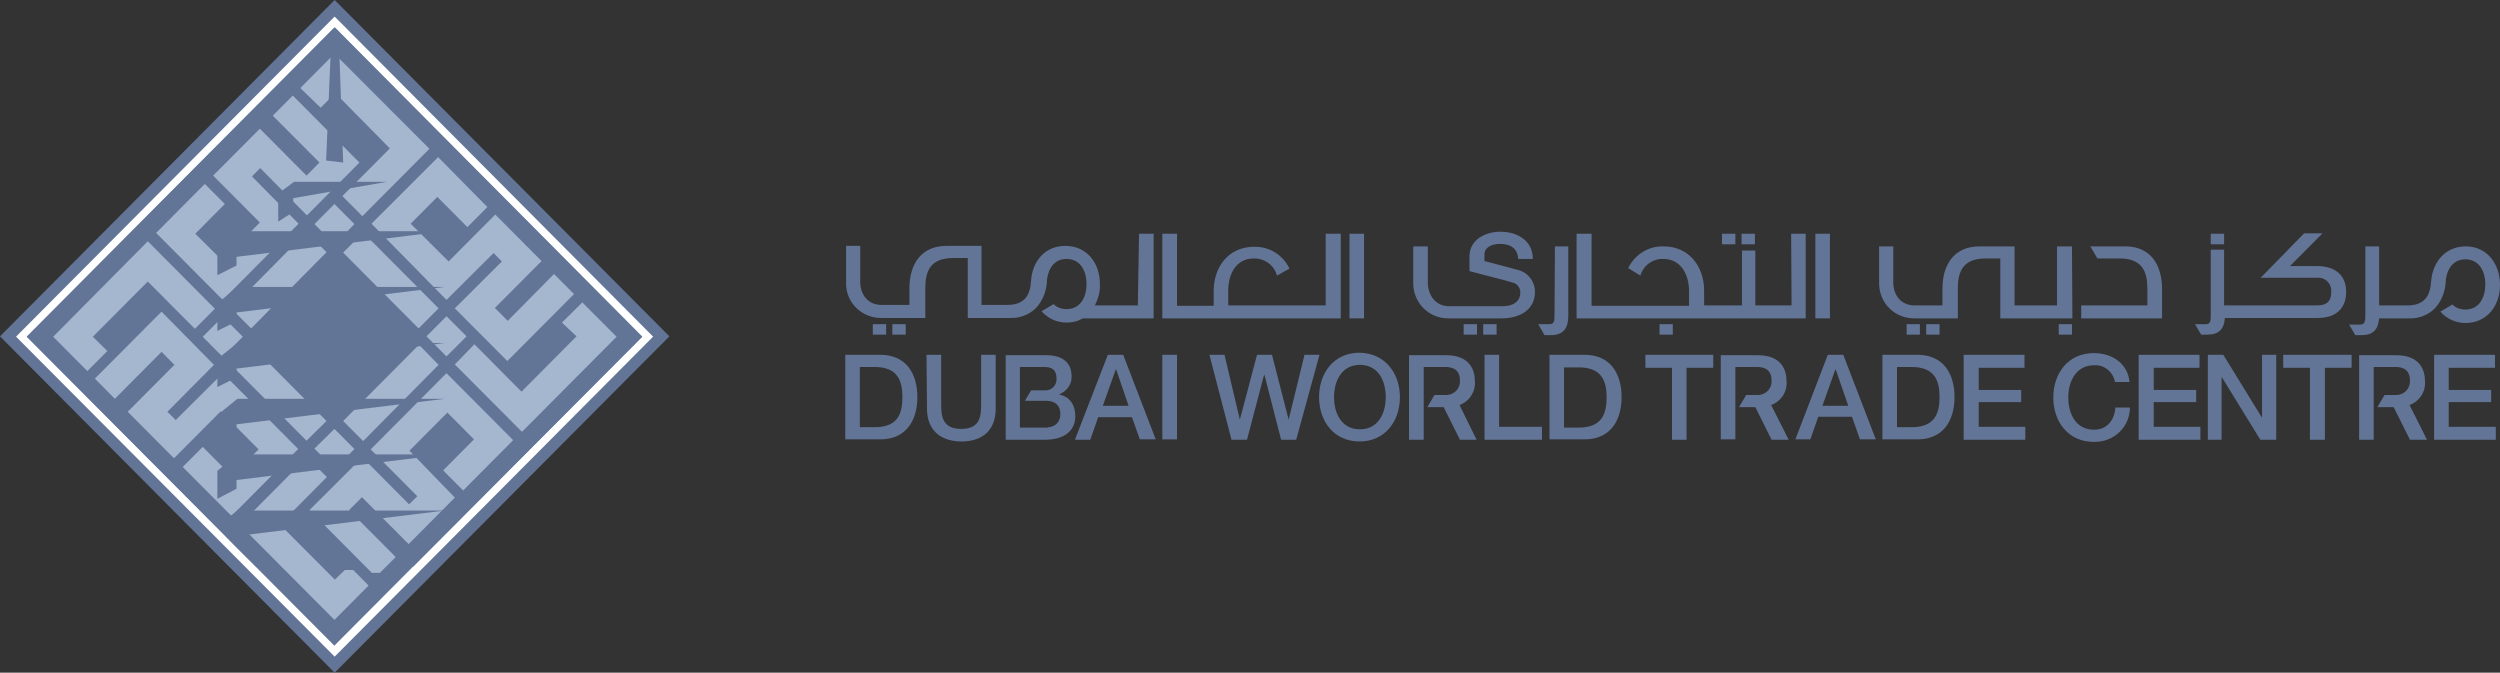 <svg width="249" height="67" viewBox="0 0 249 67" fill="none" xmlns="http://www.w3.org/2000/svg" xmlns:xlink="http://www.w3.org/1999/xlink">
	<rect x="0" y="0" width="249" height="67" fill="#333333" stroke="none"/>
	<desc>
			Created with Pixso.
	</desc>
	<defs/>
	<path id="Vector" d="M0 33.5L33.33 0L66.67 33.5L33.33 67L0 33.5Z" fill="#637597" fill-opacity="1" fill-rule="evenodd"/>
	<path id="Vector" d="M1.6 33.53L33.33 1.65L65.05 33.53L33.33 65.4L1.6 33.53Z" fill="#FFFFFF" fill-opacity="1" fill-rule="evenodd"/>
	<path id="Vector" d="M63.98 33.54L33.35 2.72L2.68 33.54L21.65 52.56L21.65 52.44L23.64 50.85L44.31 50.85L23.56 53.39L23.56 54.27L23.39 54.35L25.47 56.4L41.19 56.4L63.98 33.54Z" fill="#637597" fill-opacity="1" fill-rule="nonzero"/>
	<path id="Vector" d="M2.66 33.53L33.3 2.74L63.94 33.53L33.3 64.31L2.66 33.53Z" fill="#637597" fill-opacity="1" fill-rule="evenodd"/>
	<path id="Vector" d="M57.42 33.5L51.94 39.01L47.25 34.29L45.3 36.3L51.99 43.01L61.41 33.54L58 30.12L55.97 32.13L57.42 33.5ZM43.68 36.34L41.73 34.34L34.18 41.93L36.17 43.93L43.68 36.34ZM33.35 46.43L33.77 46.26L35.3 44.72L33.31 42.72L31.32 44.68L32.89 46.26L33.35 46.43ZM40.78 44.89L44.56 41.09L47.21 43.76L44.14 46.85L46.13 48.85L51.11 43.84L44.47 37.17L36.92 44.76L41.57 49.43L40.74 50.23L36.09 45.55L30.82 50.81L37.04 57.06L37.83 57.06L39.41 55.48L34.76 50.81L36.05 49.52L40.7 54.19L45.3 49.56L40.78 44.89ZM33.35 57.73L27.87 52.23L32.56 47.51L30.57 45.55L23.89 52.27L33.31 61.74L36.71 58.32L35.18 56.77L34.35 56.77L33.35 57.73ZM23.02 36.34L30.53 43.89L32.52 41.93L24.97 34.34L23.02 36.34ZM20.19 33.54L22.19 35.55L24.18 33.54L22.19 31.54L20.19 33.54ZM22.19 37.17L17.5 41.84L16.67 41.01L21.31 36.34L16.09 31.04L9.45 37.71L11.44 39.72L16.09 35.04L17.37 36.34L12.72 41.01L17.33 45.64L21.98 40.97L25.76 44.76L23.1 47.43L20.19 44.51L18.2 46.51L23.06 51.39L29.7 44.72L22.19 37.17ZM9.24 33.54L14.72 28.04L19.41 32.75L21.4 30.75L14.72 24.03L5.3 33.54L8.7 36.96L10.69 34.96L9.24 33.54ZM23.02 30.71L25.01 32.71L32.52 25.12L30.53 23.12L23.02 30.71ZM35.3 22.32L33.31 20.32L31.32 22.32L33.31 24.33L35.3 22.32ZM22.19 29.87L29.74 22.28L25.09 17.57L25.92 16.74L30.57 21.45L35.8 16.19L29.16 9.52L27.17 11.52L31.82 16.19L30.53 17.49L25.88 12.82L21.23 17.49L25.88 22.16L22.14 25.95L19.45 23.28L22.39 20.32L20.4 18.32L15.55 23.2L22.19 29.87ZM31.94 10.73L33.39 9.27L38.83 14.78L34.1 19.53L36.09 21.53L42.77 14.82L33.31 5.35L29.91 8.77L31.94 10.73ZM43.68 30.71L36.17 23.16L34.18 25.16L41.69 32.71L43.68 30.71ZM46.47 33.5L44.47 31.5L42.48 33.5L44.47 35.5L46.47 33.5ZM49.16 25.2L49.99 26.04L45.3 30.71L50.53 35.96L57.17 29.29L55.18 27.29L50.57 31.96L49.29 30.67L53.94 26L49.33 21.37L44.68 26.04L40.9 22.28L43.56 19.61L46.55 22.62L48.54 20.62L43.64 15.65L37 22.28L44.47 29.87L49.16 25.2Z" fill="#A5B7CF" fill-opacity="1" fill-rule="nonzero"/>
	<path id="Vector" d="M23.56 25.58L44.31 23.03L23.64 23.03L21.65 24.62L21.65 27.41L23.56 26.45L23.56 25.58Z" fill="#637597" fill-opacity="1" fill-rule="nonzero"/>
	<path id="Vector" d="M33.77 4.39L32.98 4.22L32.48 15.99L34.18 16.19L33.77 4.39Z" fill="#637597" fill-opacity="1" fill-rule="nonzero"/>
	<path id="Vector" d="M29.2 19.74L38.54 18.11L29.28 18.11L27.71 19.28L27.71 22.07L29.2 21.12L29.2 19.74Z" fill="#637597" fill-opacity="1" fill-rule="nonzero"/>
	<path id="Vector" d="M23.56 53.39L44.31 50.85L23.64 50.85L21.65 52.44L21.65 52.56L23.39 54.35L23.56 54.27L23.56 53.39Z" fill="#637597" fill-opacity="1" fill-rule="nonzero"/>
	<path id="Vector" d="M23.56 36.71L44.31 34.17L23.64 34.17L21.65 35.75L21.65 38.55L23.56 37.59L23.56 36.71Z" fill="#637597" fill-opacity="1" fill-rule="nonzero"/>
	<path id="Vector" d="M23.56 31.12L44.31 28.58L23.64 28.58L21.65 30.21L21.65 32.96L23.56 32L23.56 31.12Z" fill="#637597" fill-opacity="1" fill-rule="nonzero"/>
	<path id="Vector" d="M23.56 42.26L44.31 39.72L23.64 39.72L21.65 41.34L21.65 44.09L23.56 43.14L23.56 42.26Z" fill="#637597" fill-opacity="1" fill-rule="nonzero"/>
	<path id="Vector" d="M23.64 45.26L21.65 46.89L21.65 49.68L23.56 48.68L23.56 47.81L44.31 45.26L23.64 45.26Z" fill="#637597" fill-opacity="1" fill-rule="nonzero"/>
	<path id="Vector" d="M120.46 35.34L121.96 35.34L123.49 41.8L125.2 35.34L126.69 35.34L128.35 41.8L129.93 35.34L131.42 35.34L129.1 43.8L127.6 43.8L125.94 37.34L125.9 37.34L124.2 43.8L122.66 43.8L120.46 35.34Z" fill="#637597" fill-opacity="1" fill-rule="nonzero"/>
	<path id="Vector" d="M132.87 39.55C132.87 41.18 133.62 42.76 135.45 42.76C137.27 42.76 138.02 41.18 138.02 39.55C138.02 37.92 137.27 36.34 135.45 36.34C133.62 36.34 132.87 37.96 132.87 39.55ZM139.43 39.55C139.43 41.97 137.94 43.97 135.41 43.97C132.87 43.97 131.38 41.97 131.38 39.55C131.38 37.13 132.87 35.13 135.41 35.13C137.94 35.17 139.43 37.17 139.43 39.55Z" fill="#637597" fill-opacity="1" fill-rule="nonzero"/>
	<path id="Vector" d="M147.86 35.34L149.31 35.34L149.31 42.51L153.58 42.51L153.58 43.8L147.86 43.8L147.86 35.34Z" fill="#637597" fill-opacity="1" fill-rule="nonzero"/>
	<path id="Vector" d="M155.78 42.59L157.23 42.59C159.52 42.59 160.02 41.26 160.02 39.59C160.02 37.92 159.52 36.59 157.23 36.59L155.78 36.59L155.78 42.59ZM154.33 35.34L157.82 35.34C160.39 35.34 161.51 37.21 161.51 39.55C161.51 41.88 160.39 43.76 157.82 43.76L154.33 43.76L154.33 35.34Z" fill="#637597" fill-opacity="1" fill-rule="nonzero"/>
	<path id="Vector" d="M163.88 35.34L170.64 35.34L170.64 36.63L167.98 36.63L167.98 43.8L166.53 43.8L166.53 36.63L163.88 36.63L163.88 35.34Z" fill="#637597" fill-opacity="1" fill-rule="nonzero"/>
	<path id="Vector" d="M181.51 40.42L184.09 40.42L182.84 36.8L182.8 36.8L181.51 40.42ZM182.05 35.34L183.59 35.34L186.83 43.76L185.25 43.76L184.46 41.51L181.1 41.51L180.31 43.76L178.82 43.76L182.05 35.34Z" fill="#637597" fill-opacity="1" fill-rule="nonzero"/>
	<path id="Vector" d="M188.94 42.55L190.39 42.55C192.68 42.55 193.18 41.22 193.18 39.55C193.18 37.88 192.68 36.55 190.39 36.55L188.94 36.55L188.94 42.55ZM187.49 35.34L190.98 35.34C193.55 35.34 194.67 37.21 194.67 39.55C194.67 41.88 193.55 43.76 190.98 43.76L187.49 43.76L187.49 35.34Z" fill="#637597" fill-opacity="1" fill-rule="nonzero"/>
	<path id="Vector" d="M195.58 35.34L201.64 35.34L201.64 36.63L197.08 36.63L197.08 38.84L201.31 38.84L201.31 40.05L197.08 40.05L197.08 42.51L201.72 42.51L201.72 43.8L195.58 43.8L195.58 35.34Z" fill="#637597" fill-opacity="1" fill-rule="nonzero"/>
	<path id="Vector" d="M210.65 38.05C210.48 37.05 209.57 36.3 208.57 36.38C206.79 36.38 206 37.96 206 39.59C206 41.22 206.75 42.8 208.57 42.8C209.86 42.8 210.61 41.84 210.69 40.59L212.14 40.59C212.14 42.51 210.56 44.01 208.66 44.01C208.61 44.01 208.57 44.01 208.53 44.01C206 44.01 204.51 42.01 204.51 39.59C204.51 37.17 206 35.17 208.53 35.17C210.44 35.17 211.93 36.25 212.1 38.05L210.65 38.05Z" fill="#637597" fill-opacity="1" fill-rule="nonzero"/>
	<path id="Vector" d="M213.01 35.34L219.07 35.34L219.07 36.63L214.51 36.63L214.51 38.84L218.74 38.84L218.74 40.05L214.51 40.05L214.51 42.51L219.16 42.51L219.16 43.8L213.01 43.8L213.01 35.34Z" fill="#637597" fill-opacity="1" fill-rule="nonzero"/>
	<path id="Vector" d="M219.9 35.34L221.44 35.34L225.26 41.55L225.3 41.55L225.3 35.34L226.71 35.34L226.71 43.8L225.13 43.8L221.31 37.59L221.27 37.59L221.27 43.8L219.9 43.8L219.9 35.34Z" fill="#637597" fill-opacity="1" fill-rule="nonzero"/>
	<path id="Vector" d="M227.41 35.34L234.22 35.34L234.22 36.63L231.56 36.63L231.56 43.8L230.07 43.8L230.07 36.63L227.41 36.63L227.41 35.34Z" fill="#637597" fill-opacity="1" fill-rule="nonzero"/>
	<path id="Vector" d="M242.44 35.34L248.5 35.34L248.5 36.63L243.89 36.63L243.89 38.84L248.12 38.84L248.12 40.05L243.89 40.05L243.89 42.51L248.58 42.51L248.58 43.8L242.44 43.8L242.44 35.34Z" fill="#637597" fill-opacity="1" fill-rule="nonzero"/>
	<path id="Vector" d="M176.41 40.34C177.4 39.97 178.03 39.01 177.94 37.96C177.94 36.92 177.49 35.38 175.08 35.38L171.39 35.38L171.39 43.76L172.84 43.76L172.84 36.55L175 36.55C175.79 36.55 176.45 36.84 176.45 37.92C176.49 38.67 175.91 39.3 175.16 39.34C175.08 39.34 175.04 39.34 174.96 39.34L173.92 39.34L173.21 40.55L174.83 40.55L176.45 43.8L178.15 43.8L176.41 40.34Z" fill="#637597" fill-opacity="1" fill-rule="nonzero"/>
	<path id="Vector" d="M239.99 40.34C240.99 39.97 241.61 39.01 241.53 37.96C241.53 36.92 241.07 35.38 238.66 35.38L234.97 35.38L234.97 43.8L236.42 43.8L236.42 36.55L238.58 36.55C239.37 36.55 240.03 36.84 240.03 37.92C240.07 38.67 239.49 39.3 238.75 39.34C238.66 39.34 238.62 39.34 238.54 39.34L237.5 39.34L236.79 40.55L238.41 40.55L240.03 43.8L241.73 43.8L239.99 40.34Z" fill="#637597" fill-opacity="1" fill-rule="nonzero"/>
	<path id="Vector" d="M145.37 40.34C146.36 39.97 146.98 39.01 146.9 37.96C146.9 36.92 146.44 35.38 144.04 35.38L140.34 35.38L140.34 43.8L141.8 43.8L141.8 36.55L143.95 36.55C144.74 36.55 145.41 36.84 145.41 37.92C145.45 38.67 144.87 39.3 144.12 39.34C144.04 39.34 144 39.34 143.91 39.34L142.87 39.34L142.17 40.55L143.79 40.55L145.41 43.8L147.07 43.8L145.37 40.34Z" fill="#637597" fill-opacity="1" fill-rule="nonzero"/>
	<path id="Vector" d="M85.64 42.55L87.1 42.55C89.42 42.55 89.88 41.22 89.88 39.55C89.88 37.88 89.38 36.55 87.1 36.55L85.64 36.55L85.64 42.55ZM84.19 35.34L87.68 35.34C90.25 35.34 91.37 37.21 91.37 39.55C91.37 41.88 90.25 43.76 87.68 43.76L84.19 43.76L84.19 35.34Z" fill="#637597" fill-opacity="1" fill-rule="nonzero"/>
	<path id="Vector" d="M92.28 35.34L93.74 35.34L93.74 40.26C93.74 41.38 93.82 42.72 95.73 42.72C97.64 42.72 97.72 41.43 97.72 40.26L97.72 35.34L99.17 35.34L99.17 40.72C99.17 42.89 97.8 43.97 95.77 43.97C93.74 43.97 92.33 42.89 92.33 40.72L92.28 35.34Z" fill="#637597" fill-opacity="1" fill-rule="nonzero"/>
	<path id="Vector" d="M109.84 40.42L112.41 40.42L111.17 36.8L111.13 36.8L109.84 40.42ZM110.34 35.34L111.87 35.34L115.11 43.76L113.53 43.76L112.74 41.55L109.38 41.55L108.59 43.8L107.06 43.8L110.34 35.34Z" fill="#637597" fill-opacity="1" fill-rule="nonzero"/>
	<path id="Vector" d="M115.77 35.34L117.23 35.34L117.23 43.76L115.77 43.76L115.77 35.34Z" fill="#637597" fill-opacity="1" fill-rule="evenodd"/>
	<path id="Vector" d="M104.15 42.59L101.58 42.59L101.58 36.55L103.99 36.55C104.78 36.55 105.23 36.84 105.23 37.71C105.27 38.34 104.78 38.88 104.15 38.88C104.11 38.88 104.03 38.88 103.99 38.88L102.7 38.88L102.08 39.92L104.2 39.92C105.11 39.92 105.61 40.38 105.61 41.22C105.65 41.93 105.15 42.51 104.44 42.55C104.36 42.59 104.28 42.59 104.15 42.59ZM105.52 39.26C106.27 38.96 106.77 38.26 106.73 37.46C106.73 36.05 105.73 35.38 104.24 35.38L100.17 35.38L100.17 43.8L104.03 43.8C106.19 43.8 107.1 42.76 107.1 41.47C107.1 40.34 106.56 39.51 105.52 39.3L105.52 39.26Z" fill="#637597" fill-opacity="1" fill-rule="nonzero"/>
	<path id="Vector" d="M220.19 23.28L221.52 23.28L221.52 24.33L220.19 24.33L220.19 23.28Z" fill="#637597" fill-opacity="1" fill-rule="evenodd"/>
	<path id="Vector" d="M211.69 24.54L208.2 24.54L208.9 25.74L211.1 25.74C213.39 25.74 213.88 27.08 213.88 28.75L213.88 30.42L207.29 30.42L207.29 31.71L215.34 31.71L215.34 28.79C215.34 26.41 214.22 24.54 211.69 24.54Z" fill="#637597" fill-opacity="1" fill-rule="nonzero"/>
	<path id="Vector" d="M189.9 32.29L191.22 32.29L191.22 33.33L189.9 33.33L189.9 32.29Z" fill="#637597" fill-opacity="1" fill-rule="evenodd"/>
	<path id="Vector" d="M191.85 32.29L193.18 32.29L193.18 33.33L191.85 33.33L191.85 32.29Z" fill="#637597" fill-opacity="1" fill-rule="evenodd"/>
	<path id="Vector" d="M205.05 32.29L206.37 32.29L206.37 33.33L205.05 33.33L205.05 32.29Z" fill="#637597" fill-opacity="1" fill-rule="evenodd"/>
	<path id="Vector" d="M206.37 24.54L204.88 24.54L204.88 30.42L200.65 30.42L200.65 24.54L197.16 24.54C194.59 24.54 193.47 26.41 193.47 28.75L193.47 30.42L190.69 30.42C189.4 30.42 188.65 29.5 188.57 28.29L188.57 24.54L187.16 24.54L187.16 28.29C187.2 30.21 188.73 31.71 190.64 31.71C190.69 31.71 190.73 31.71 190.73 31.71L195 31.71L195 28.75C195 27.04 195.5 25.74 197.78 25.74L199.23 25.74L199.23 31.71L206.41 31.71L206.37 24.54Z" fill="#637597" fill-opacity="1" fill-rule="nonzero"/>
	<path id="Vector" d="M86.93 32.29L88.26 32.29L88.26 33.33L86.93 33.33L86.93 32.29Z" fill="#637597" fill-opacity="1" fill-rule="evenodd"/>
	<path id="Vector" d="M88.88 32.29L90.21 32.29L90.21 33.33L88.88 33.33L88.88 32.29Z" fill="#637597" fill-opacity="1" fill-rule="evenodd"/>
	<path id="Vector" d="M113.33 30.42L109.05 30.42C109.38 29.75 109.59 29.04 109.55 28.29C109.55 26.2 108.26 24.49 106.1 24.49C104.07 24.49 102.83 26.04 102.7 27.91C102.62 29.37 102.08 30.37 100.34 30.37L97.76 30.37L97.76 24.49L94.28 24.49C91.7 24.49 90.58 26.37 90.58 28.71L90.58 30.37L87.8 30.37C86.52 30.37 85.77 29.46 85.68 28.25L85.68 24.49L84.27 24.49L84.27 28.25C84.27 30.17 85.85 31.67 87.76 31.67C87.8 31.67 87.84 31.67 87.88 31.67L92.16 31.67L92.16 28.71C92.16 27 92.66 25.7 94.94 25.7L96.39 25.7L96.39 31.67L100.58 31.67C101.54 31.71 102.45 31.37 103.16 30.71C103.86 29.96 104.24 28.96 104.28 27.96C104.28 27.91 104.28 27.87 104.28 27.87C104.4 26.79 104.98 25.79 106.23 25.79C107.64 25.79 108.22 27.04 108.22 28.29C108.22 29.54 107.64 30.79 106.23 30.79C105.73 30.79 105.27 30.62 104.94 30.29L103.74 31C104.36 31.71 105.27 32.13 106.23 32.13C106.81 32.13 107.35 32 107.85 31.71L114.9 31.71L114.9 23.28L113.45 23.28L113.33 30.42Z" fill="#637597" fill-opacity="1" fill-rule="nonzero"/>
	<path id="Vector" d="M230.82 26.5L228.08 26.5L231.32 23.24L229.49 23.24L225.17 27.66L230.73 27.66C231.48 27.58 232.15 28.12 232.19 28.87C232.19 28.96 232.19 29 232.19 29.08C232.19 30.21 231.52 30.42 230.73 30.42L221.52 30.42L221.52 24.87L220.19 24.87L220.19 31.42C220.19 32 220.15 32.29 219.7 32.29L218.62 32.29L219.24 33.33L219.86 33.33C221.02 33.33 221.52 32.75 221.6 31.67L230.82 31.67C233.22 31.67 233.68 30.12 233.68 29.08C233.68 28.04 233.22 26.54 230.82 26.5Z" fill="#637597" fill-opacity="1" fill-rule="nonzero"/>
	<path id="Vector" d="M154.83 31.42C154.83 32 154.79 32.29 154.29 32.29L153.21 32.29L153.83 33.38L154.45 33.38C155.7 33.38 156.2 32.71 156.2 31.46L156.2 24.54L154.87 24.54L154.83 31.42Z" fill="#637597" fill-opacity="1" fill-rule="nonzero"/>
	<path id="Vector" d="M173.46 23.28L174.79 23.28L174.79 24.33L173.46 24.33L173.46 23.28Z" fill="#637597" fill-opacity="1" fill-rule="evenodd"/>
	<path id="Vector" d="M171.51 23.28L172.84 23.28L172.84 24.33L171.51 24.33L171.51 23.28Z" fill="#637597" fill-opacity="1" fill-rule="evenodd"/>
	<path id="Vector" d="M178.44 30.42L174.83 30.42L174.83 24.95L173.5 24.95L173.5 30.42L169.73 30.42L169.73 28.96C169.73 26.54 168.23 24.54 165.7 24.54C164.21 24.49 162.84 25.33 162.17 26.7L163.38 27.45C163.67 26.45 164.62 25.74 165.66 25.79C167.44 25.79 168.23 27.37 168.23 29L168.23 30.46L158.52 30.46L158.52 23.28L157.03 23.28L157.03 31.71L179.85 31.71L179.85 23.28L178.4 23.28L178.44 30.42Z" fill="#637597" fill-opacity="1" fill-rule="nonzero"/>
	<path id="Vector" d="M180.81 23.28L182.26 23.28L182.26 31.71L180.81 31.71L180.81 23.28Z" fill="#637597" fill-opacity="1" fill-rule="evenodd"/>
	<path id="Vector" d="M151.26 26.91C150.84 26.79 147.98 26.04 147.85 26L147.85 25.37C147.85 24.54 148.73 24.29 149.39 24.29C150.43 24.29 151.13 24.7 151.22 25.79L152.67 25.79C152.67 24.03 151.22 23.08 149.43 23.08C147.94 23.08 146.36 23.87 146.36 25.54L146.36 27C147.52 27.33 150.14 27.96 150.72 28.16C151.17 28.29 151.47 28.75 151.42 29.21C151.42 29.83 150.93 30.5 149.64 30.5L144.33 30.5C143.04 30.5 142.29 29.5 142.21 28.29L142.21 24.54L140.76 24.54L140.76 28.29C140.8 30.21 142.34 31.71 144.24 31.71C144.29 31.71 144.33 31.71 144.33 31.71L149.56 31.71C151.22 31.71 152.88 30.96 152.88 29.08C152.88 28.04 152.21 27.16 151.26 26.91Z" fill="#637597" fill-opacity="1" fill-rule="nonzero"/>
	<path id="Vector" d="M145.78 32.29L147.11 32.29L147.11 33.33L145.78 33.33L145.78 32.29Z" fill="#637597" fill-opacity="1" fill-rule="evenodd"/>
	<path id="Vector" d="M147.73 32.29L149.06 32.29L149.06 33.33L147.73 33.33L147.73 32.29Z" fill="#637597" fill-opacity="1" fill-rule="evenodd"/>
	<path id="Vector" d="M165.29 32.29L166.61 32.29L166.61 33.33L165.29 33.33L165.29 32.29Z" fill="#637597" fill-opacity="1" fill-rule="evenodd"/>
	<path id="Vector" d="M132.04 30.42L122.33 30.42L122.33 28.96C122.33 27.33 123.08 25.74 124.9 25.74C125.98 25.74 126.9 26.41 127.19 27.45L128.43 26.75C127.77 25.37 126.4 24.54 124.9 24.58C122.37 24.58 120.88 26.58 120.88 29L120.88 30.46L117.23 30.46L117.23 23.28L115.77 23.28L115.77 31.71L133.54 31.71L133.54 23.28L132.04 23.28L132.04 30.42Z" fill="#637597" fill-opacity="1" fill-rule="nonzero"/>
	<path id="Vector" d="M134.41 23.28L135.86 23.28L135.86 31.71L134.41 31.71L134.41 23.28Z" fill="#637597" fill-opacity="1" fill-rule="evenodd"/>
	<path id="Vector" d="M245.59 24.54C243.56 24.54 242.31 26.08 242.15 27.96C242.06 29.41 241.53 30.42 239.78 30.42L236.96 30.42L236.96 24.54L235.59 24.54L235.59 31.42C235.59 32 235.55 32.33 235.05 32.33L233.97 32.33L234.59 33.38L235.22 33.38C236.38 33.38 236.88 32.79 236.96 31.71L239.91 31.71C240.86 31.75 241.77 31.42 242.48 30.75C243.19 30 243.56 29 243.6 28C243.6 27.96 243.6 27.91 243.6 27.91C243.72 26.83 244.31 25.83 245.55 25.83C246.96 25.83 247.54 27.08 247.54 28.33C247.54 29.58 246.96 30.83 245.55 30.83C245.05 30.83 244.6 30.67 244.26 30.33L243.06 31.04C243.68 31.75 244.6 32.17 245.55 32.17C247.71 32.17 249 30.46 249 28.37C249 26.29 247.71 24.54 245.59 24.54Z" fill="#637597" fill-opacity="1" fill-rule="nonzero"/>
</svg>
